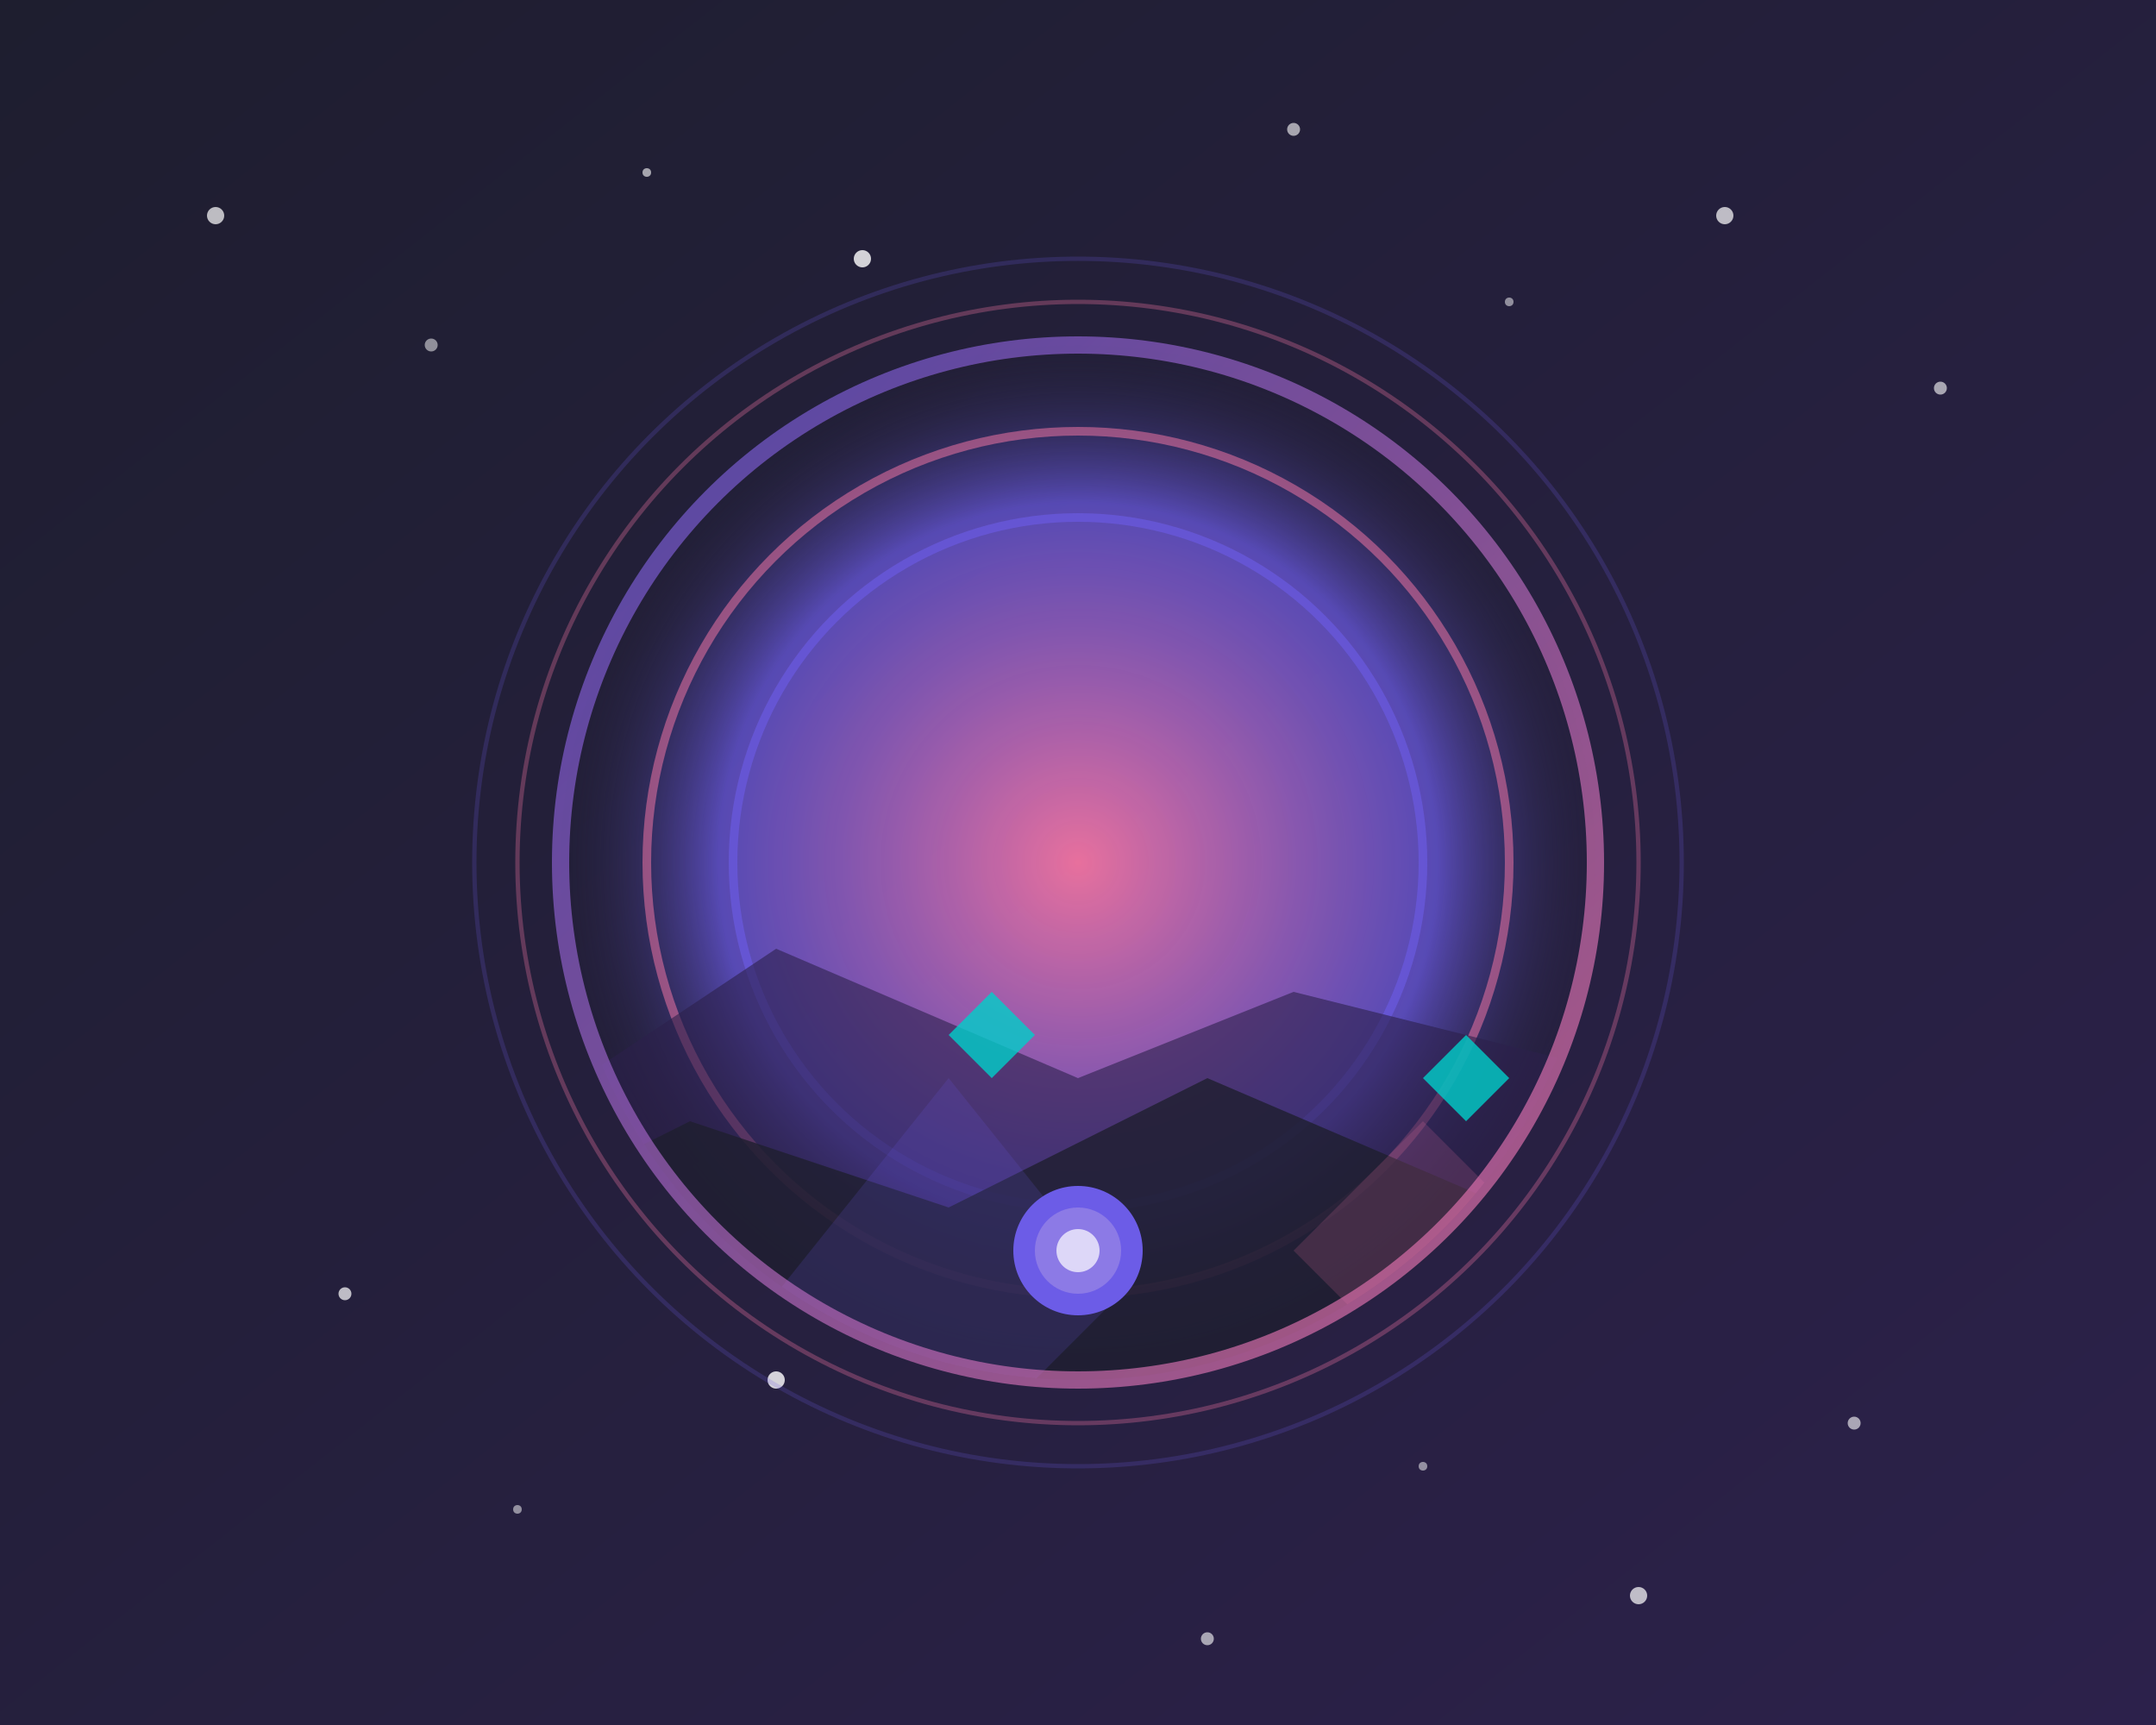 <svg xmlns="http://www.w3.org/2000/svg" width="500" height="400" viewBox="0 0 500 400">
  <defs>
    <linearGradient id="bgGradient" x1="0%" y1="0%" x2="100%" y2="100%">
      <stop offset="0%" stop-color="#1e1e2f" />
      <stop offset="100%" stop-color="#2c214b" />
    </linearGradient>
    <linearGradient id="portalGradient" x1="0%" y1="0%" x2="100%" y2="100%">
      <stop offset="0%" stop-color="#6c5ce7" />
      <stop offset="100%" stop-color="#fd79a8" />
    </linearGradient>
    <filter id="glow" x="-20%" y="-20%" width="140%" height="140%">
      <feGaussianBlur stdDeviation="10" result="blur" />
      <feComposite in="SourceGraphic" in2="blur" operator="over" />
    </filter>
    <filter id="smallGlow" x="-20%" y="-20%" width="140%" height="140%">
      <feGaussianBlur stdDeviation="3" result="blur" />
      <feComposite in="SourceGraphic" in2="blur" operator="over" />
    </filter>
    <radialGradient id="portalRadial" cx="50%" cy="50%" r="50%" fx="50%" fy="50%">
      <stop offset="0%" stop-color="#fd79a8" stop-opacity="0.9" />
      <stop offset="70%" stop-color="#6c5ce7" stop-opacity="0.7" />
      <stop offset="100%" stop-color="#1e1e2f" stop-opacity="0.1" />
    </radialGradient>
    <clipPath id="portalClip">
      <circle cx="250" cy="200" r="120" />
    </clipPath>
  </defs>
  
  <!-- 背景 -->
  <rect width="500" height="400" fill="url(#bgGradient)" />
  
  <!-- 次要装饰 - 粒子与星星 -->
  <g>
    <circle cx="50" cy="50" r="2" fill="#fff" opacity="0.7" />
    <circle cx="100" cy="80" r="1.5" fill="#fff" opacity="0.5" />
    <circle cx="150" cy="40" r="1" fill="#fff" opacity="0.6" />
    <circle cx="200" cy="60" r="2" fill="#fff" opacity="0.8" />
    <circle cx="300" cy="30" r="1.5" fill="#fff" opacity="0.6" />
    <circle cx="350" cy="70" r="1" fill="#fff" opacity="0.5" />
    <circle cx="400" cy="50" r="2" fill="#fff" opacity="0.7" />
    <circle cx="450" cy="90" r="1.5" fill="#fff" opacity="0.6" />
    
    <circle cx="80" cy="300" r="1.5" fill="#fff" opacity="0.7" />
    <circle cx="120" cy="350" r="1" fill="#fff" opacity="0.5" />
    <circle cx="180" cy="320" r="2" fill="#fff" opacity="0.8" />
    <circle cx="280" cy="380" r="1.5" fill="#fff" opacity="0.6" />
    <circle cx="330" cy="340" r="1" fill="#fff" opacity="0.5" />
    <circle cx="380" cy="370" r="2" fill="#fff" opacity="0.7" />
    <circle cx="430" cy="330" r="1.5" fill="#fff" opacity="0.6" />
  </g>
  
  <!-- 量子门户 -->
  <g>
    <circle cx="250" cy="200" r="120" fill="url(#portalRadial)" filter="url(#glow)" />
    <circle cx="250" cy="200" r="100" fill="none" stroke="#fd79a8" stroke-width="2" opacity="0.5">
      <animate attributeName="r" from="100" to="120" dur="4s" repeatCount="indefinite" />
      <animate attributeName="opacity" from="0.5" to="0.2" dur="4s" repeatCount="indefinite" />
    </circle>
    <circle cx="250" cy="200" r="80" fill="none" stroke="#6c5ce7" stroke-width="2" opacity="0.6">
      <animate attributeName="r" from="80" to="90" dur="3s" repeatCount="indefinite" />
      <animate attributeName="opacity" from="0.6" to="0.3" dur="3s" repeatCount="indefinite" />
    </circle>
  </g>
  
  <!-- 维度内的场景 -->
  <g clip-path="url(#portalClip)">
    <!-- 远景 - 虚幻山脉 -->
    <path d="M0,280 L80,240 L120,260 L180,220 L250,250 L300,230 L380,250 L440,220 L500,260 L500,400 L0,400 Z" fill="#2c214b" opacity="0.6" />
    <path d="M0,300 L60,270 L100,290 L160,260 L220,280 L280,250 L350,280 L420,250 L500,290 L500,400 L0,400 Z" fill="#1e1e2f" opacity="0.8" />
    
    <!-- 中景 - 奇异结构 -->
    <polygon points="180,300 220,250 260,300 240,320 200,320" fill="#6c5ce7" opacity="0.4" filter="url(#smallGlow)" />
    <polygon points="300,290 330,260 360,290 340,310 320,310" fill="#fd79a8" opacity="0.4" filter="url(#smallGlow)" />
    
    <!-- 水晶 -->
    <polygon points="220,240 230,230 240,240 230,250" fill="#00cec9" opacity="0.8" filter="url(#smallGlow)">
      <animate attributeName="opacity" from="0.8" to="1" dur="2s" repeatCount="indefinite" />
    </polygon>
    <polygon points="330,250 340,240 350,250 340,260" fill="#00cec9" opacity="0.8" filter="url(#smallGlow)">
      <animate attributeName="opacity" from="0.8" to="1" dur="1.5s" repeatCount="indefinite" />
    </polygon>
    
    <!-- 玩家角色 -->
    <circle cx="250" cy="290" r="15" fill="#6c5ce7" filter="url(#smallGlow)" />
    <circle cx="250" cy="290" r="10" fill="#8c7ae6" />
    <circle cx="250" cy="290" r="5" fill="#fff" opacity="0.7" />
  </g>
  
  <!-- 门户边缘效果 -->
  <circle cx="250" cy="200" r="120" fill="none" stroke="url(#portalGradient)" stroke-width="4" opacity="0.8" filter="url(#smallGlow)" />
  
  <!-- 门户周围的能量波 -->
  <circle cx="250" cy="200" r="130" fill="none" stroke="#fd79a8" stroke-width="1" opacity="0.3">
    <animate attributeName="r" from="130" to="150" dur="5s" repeatCount="indefinite" />
    <animate attributeName="opacity" from="0.3" to="0" dur="5s" repeatCount="indefinite" />
  </circle>
  <circle cx="250" cy="200" r="140" fill="none" stroke="#6c5ce7" stroke-width="1" opacity="0.2">
    <animate attributeName="r" from="140" to="160" dur="6s" repeatCount="indefinite" />
    <animate attributeName="opacity" from="0.2" to="0" dur="6s" repeatCount="indefinite" />
  </circle>
</svg> 